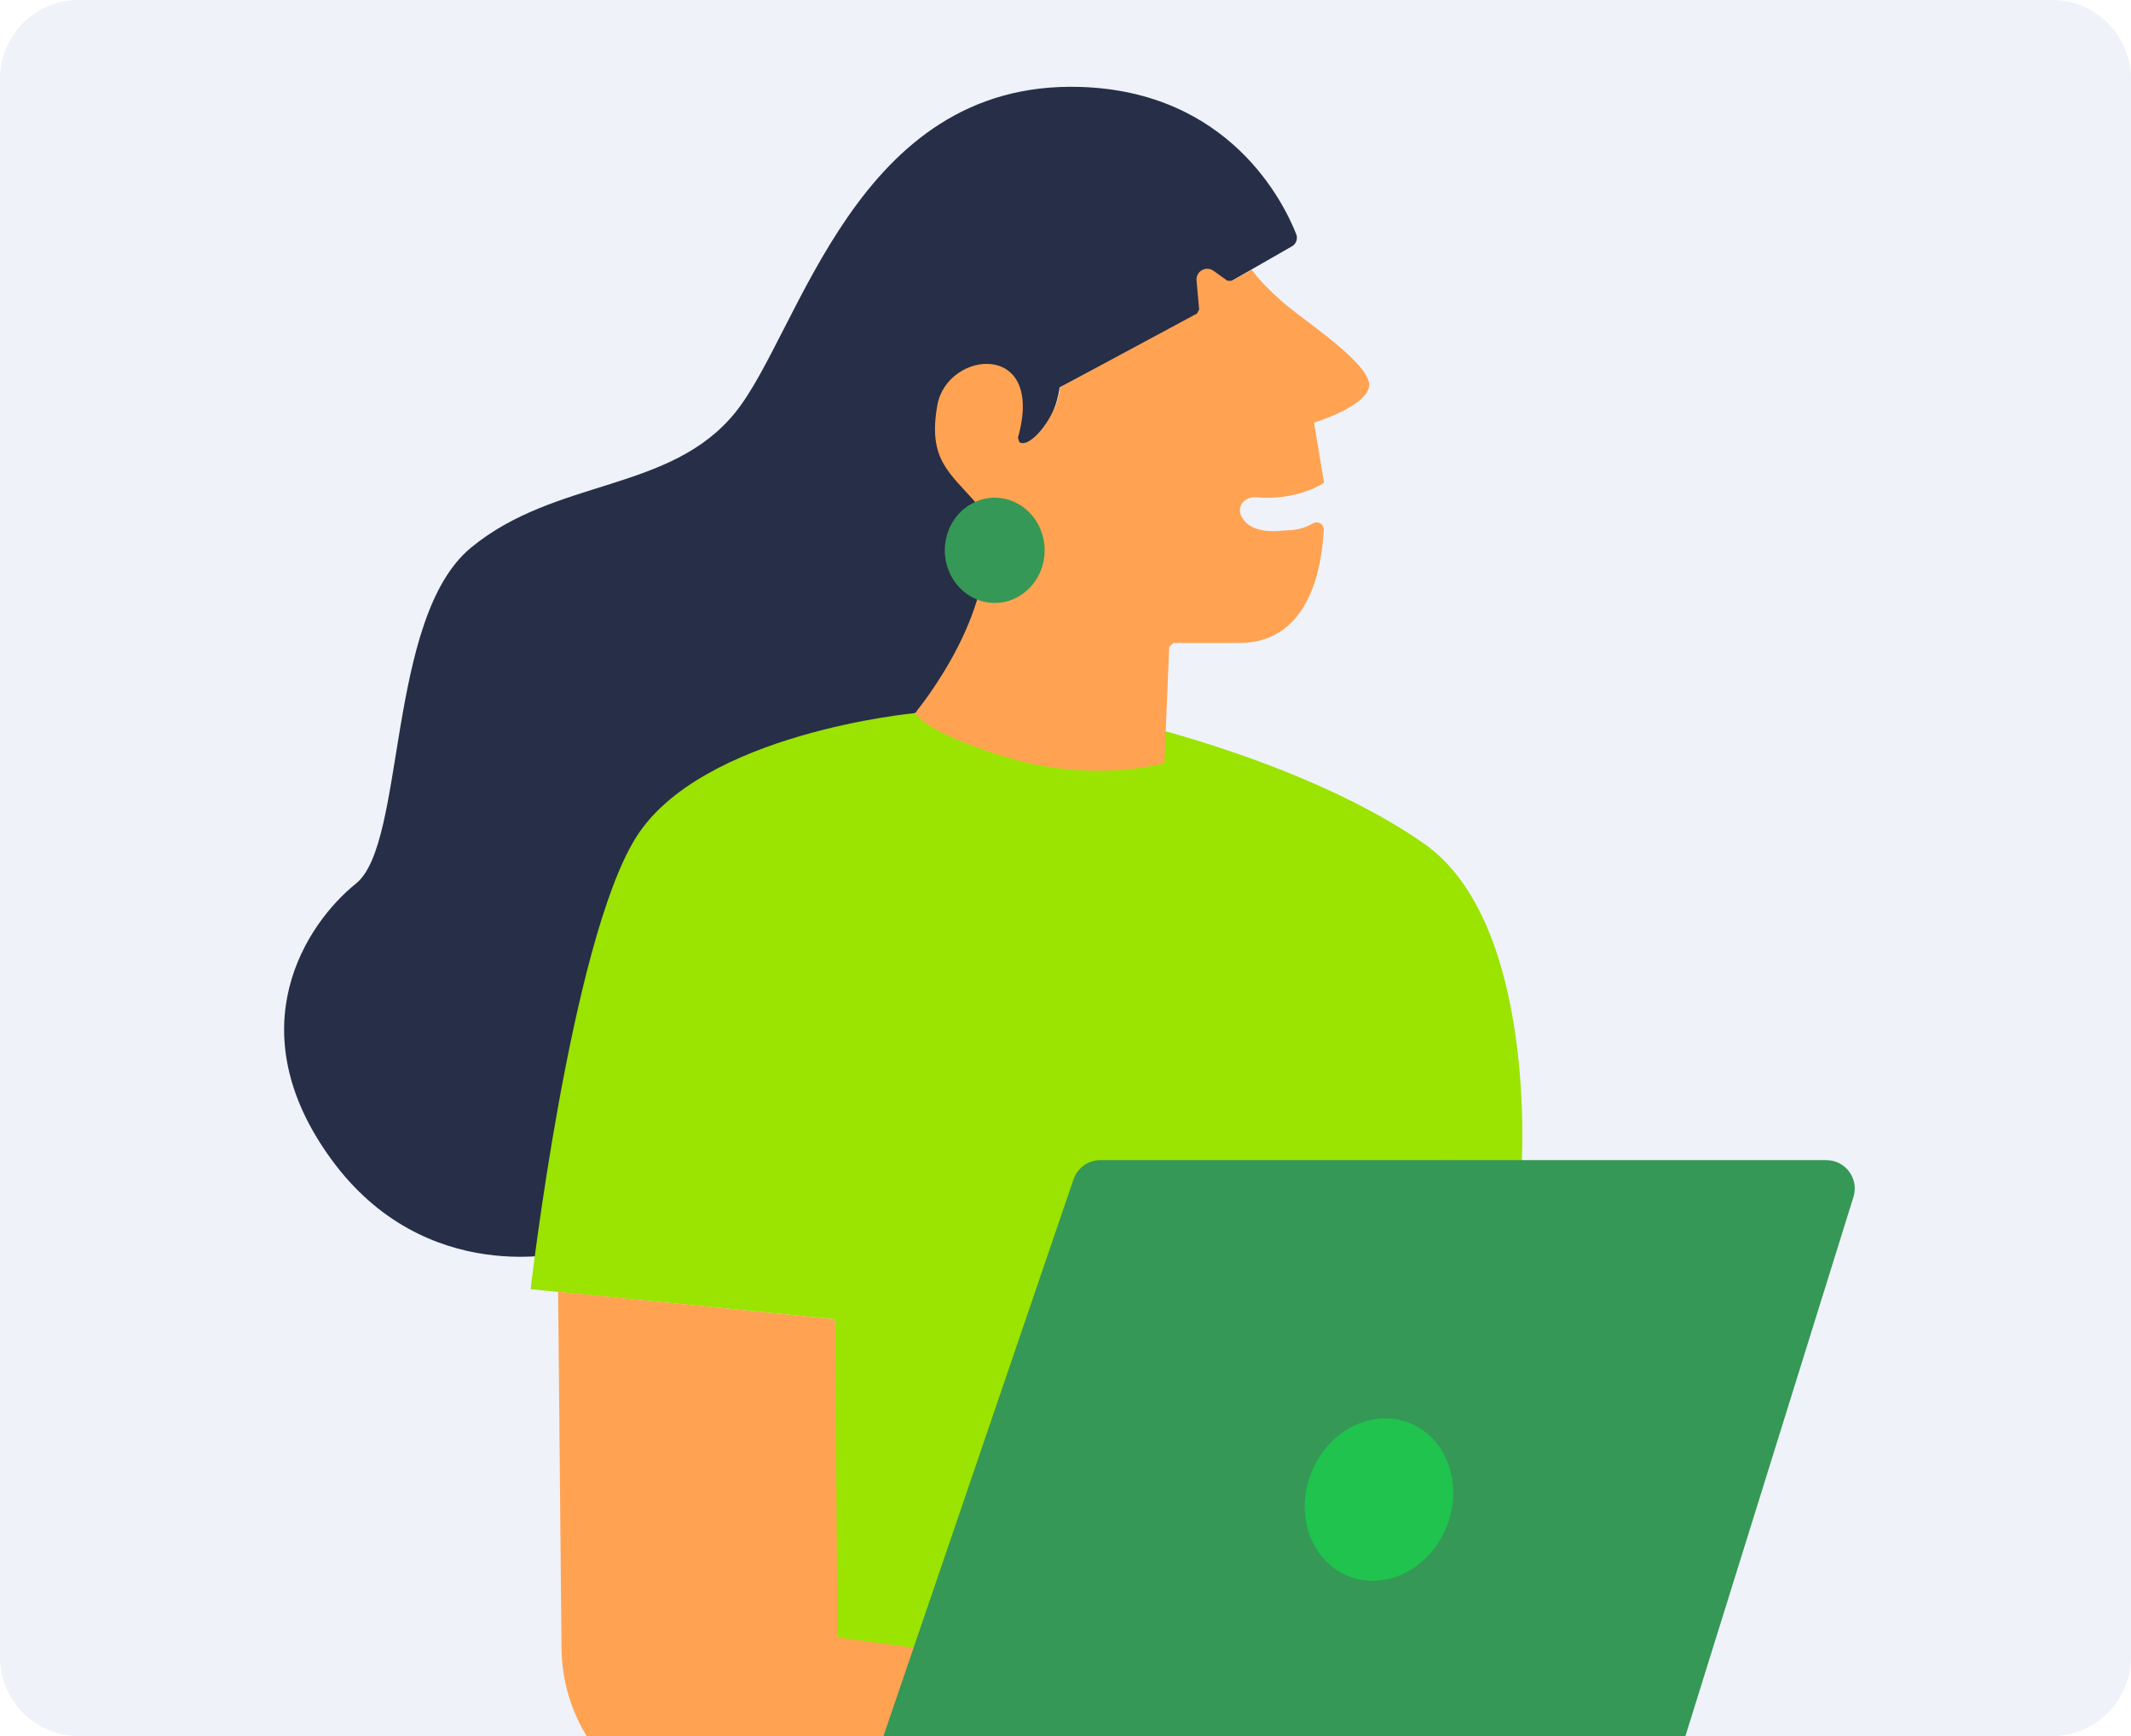 <svg width="270" height="220" viewBox="0 0 270 220" fill="none" xmlns="http://www.w3.org/2000/svg">
<g clip-path="url(#clip0_102_1582)">
<path d="M0 10C0 4.477 4.477 0 10 0H260C265.523 0 270 4.477 270 10V210C270 215.523 265.523 220 260 220H10C4.477 220 0 215.523 0 210V10Z" fill="#EFF2F9"/>
<path d="M163.693 31.212L155.738 35.775L152.575 39.583L134.246 49.103C134.246 49.103 133.616 55.455 128.558 56.72C129.187 52.912 129.824 45.927 123.499 47.199C117.175 48.471 120.652 57.675 121.918 58.947C123.185 60.219 127.606 65.299 126.347 72.283C125.088 79.267 119.078 89.104 115.916 90.376C112.753 91.648 71.98 158.629 71.98 158.629C71.98 158.629 53.965 163.393 41.952 146.881C29.94 130.369 38.79 117.041 45.115 111.96C51.439 106.88 48.907 78.312 59.653 69.423C70.399 60.535 84.937 62.439 93.157 52.279C101.378 42.119 108.332 10.202 136.778 11.014C155.831 11.56 162.692 25.758 164.237 29.689C164.459 30.264 164.223 30.91 163.693 31.212Z" fill="#272E47"/>
<path d="M192.77 148.146C192.77 148.146 194.93 117.034 180.392 106.881C165.854 96.728 143.726 91.641 143.726 91.641L115.909 90.369C115.909 90.369 88.729 92.905 80.508 106.241C72.288 119.577 67.23 163.379 67.23 163.379L105.792 167.187L104.211 224.641L193.399 220.337L192.77 148.146Z" fill="#9BE301"/>
<path d="M70.714 163.702L71.143 208.862C71.257 220.524 80.508 230.016 92.106 230.382L169.789 231L169.074 216.033L106.114 207.511L105.799 167.194L70.714 163.702Z" fill="#FFA352"/>
<path d="M158.585 34.187C158.593 34.194 160.174 36.414 163.329 38.951C166.491 41.487 174.075 46.567 173.445 49.111C172.816 51.647 166.505 53.551 166.491 53.559L167.757 61.175C167.75 61.182 164.402 63.51 159.093 63.022C157.848 62.907 156.697 64.035 157.226 65.278C158.378 67.987 162.528 67.204 163.021 67.204C164.695 67.204 165.704 66.679 166.412 66.298C167.028 65.975 167.757 66.449 167.722 67.139C167.521 70.832 166.405 81.481 157.011 81.481H148.662C148.462 81.675 148.34 81.79 148.14 81.984L147.532 96.714C147.517 96.714 138.674 99.25 127.935 96.081C119.615 93.624 116.982 91.547 116.216 90.735C116.037 90.541 116.023 90.254 116.188 90.046C117.955 87.832 128.007 74.554 123.814 63.97C123.779 63.913 123.743 63.855 123.714 63.798C120.316 59.867 117.518 58.258 118.771 51.317C120.023 44.39 132.486 43.082 128.973 55.47C129.037 55.671 129.08 55.829 129.145 56.023C130.575 56.993 134.01 52.423 134.253 49.413C134.267 49.212 134.374 49.032 134.553 48.938L151.66 39.734C151.76 39.547 151.832 39.411 151.932 39.224L151.603 35.552C151.495 34.388 152.797 33.641 153.749 34.316L155.495 35.566C155.695 35.581 155.852 35.588 156.053 35.595L158.585 34.187Z" fill="#FFA352"/>
<path d="M126.032 76.408C129.525 76.408 132.357 73.423 132.357 69.74C132.357 66.057 129.525 63.072 126.032 63.072C122.539 63.072 119.708 66.057 119.708 69.74C119.708 73.423 122.539 76.408 126.032 76.408Z" fill="#359856"/>
<path d="M169.081 216.033C169.081 216.033 182.489 214.804 189.736 217.211C196.984 219.619 202.707 221.781 202.707 221.781C202.707 221.781 207 223.937 207 225.374C207 225.963 206.399 226.43 205.691 226.775C204.546 227.336 203.251 227.486 201.999 227.249C200.919 227.048 199.545 226.804 199.13 226.804C198.415 226.804 199.13 228.241 197.699 228.959C196.905 229.355 195.023 229.312 193.499 229.197C192.383 229.11 191.296 228.751 190.387 228.104C189.679 227.601 188.541 227.134 186.974 227.522C184.113 228.241 169.804 230.993 169.804 230.993L169.081 216.033Z" fill="#FFA352"/>
<path d="M192.77 148.146L182.675 147.054L184.821 218.907L195.553 220.344L192.77 148.146Z" fill="#FFA352"/>
<path d="M231.398 147.018H139.427C137.888 147.018 136.515 147.995 136.016 149.452L108.524 230H207.773C209.349 230 210.741 228.974 211.215 227.474L234.834 151.683C235.56 149.372 233.824 147.018 231.398 147.018Z" fill="#359856"/>
<path d="M183.306 193.439C185.438 188.075 183.324 182.203 178.582 180.325C173.841 178.446 168.269 181.272 166.136 186.636C164.004 192.001 166.118 197.872 170.86 199.75C175.601 201.629 181.173 198.803 183.306 193.439Z" fill="#1FC34D"/>
</g>
<defs>
<clipPath id="clip0_102_1582">
<path d="M0 10C0 4.477 4.477 0 10 0H260C265.523 0 270 4.477 270 10V210C270 215.523 265.523 220 260 220H10C4.477 220 0 215.523 0 210V10Z" fill="white"/>
</clipPath>
</defs>
</svg>
